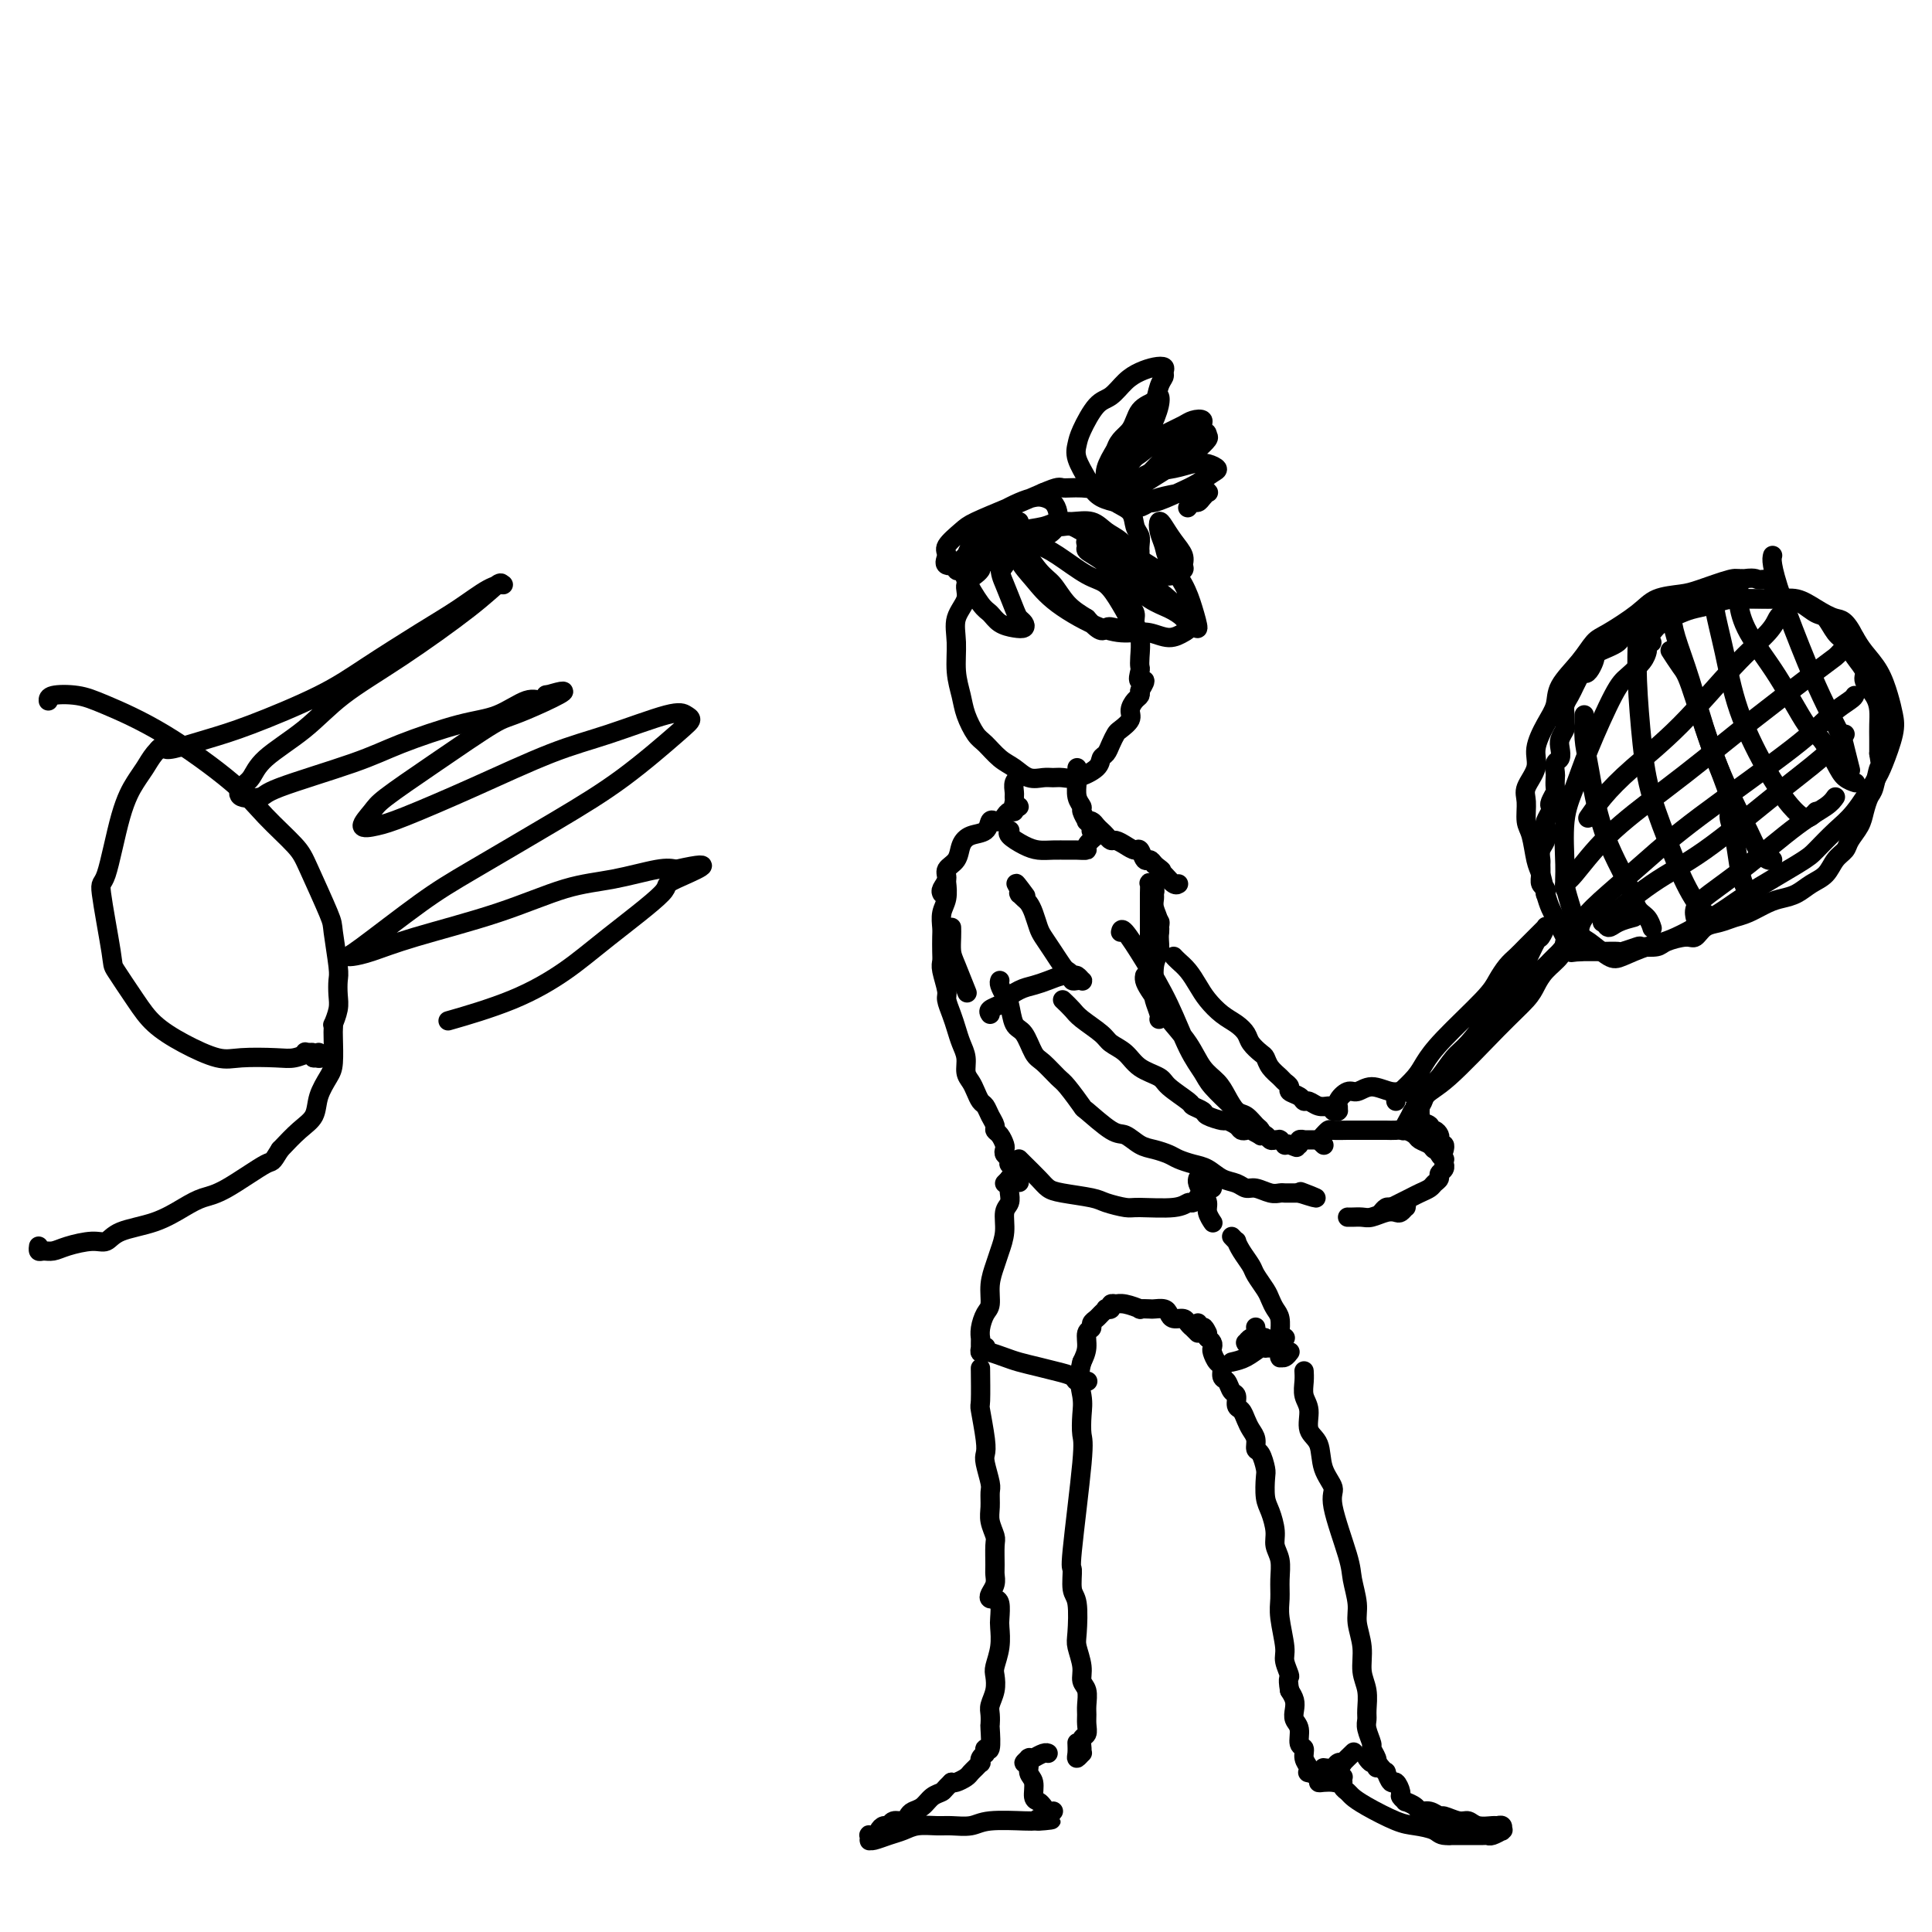 <svg viewBox='0 0 400 400' version='1.1' xmlns='http://www.w3.org/2000/svg' xmlns:xlink='http://www.w3.org/1999/xlink'><g fill='none' stroke='#000000' stroke-width='4' stroke-linecap='round' stroke-linejoin='round'><path d='M207,203c-0.088,0.227 -0.175,0.453 0,1c0.175,0.547 0.614,1.414 1,2c0.386,0.586 0.721,0.890 1,2c0.279,1.110 0.502,3.026 1,4c0.498,0.974 1.273,1.007 2,2c0.727,0.993 1.408,2.947 2,4c0.592,1.053 1.097,1.207 2,2c0.903,0.793 2.206,2.227 3,3c0.794,0.773 1.079,0.885 2,2c0.921,1.115 2.476,3.234 3,4c0.524,0.766 0.016,0.180 1,1c0.984,0.820 3.461,3.046 5,4c1.539,0.954 2.141,0.637 3,1c0.859,0.363 1.976,1.407 3,2c1.024,0.593 1.954,0.735 3,1c1.046,0.265 2.208,0.652 3,1c0.792,0.348 1.213,0.656 2,1c0.787,0.344 1.940,0.723 3,1c1.060,0.277 2.026,0.451 3,1c0.974,0.549 1.955,1.471 3,2c1.045,0.529 2.153,0.663 3,1c0.847,0.337 1.431,0.875 2,1c0.569,0.125 1.122,-0.163 2,0c0.878,0.163 2.080,0.776 3,1c0.920,0.224 1.557,0.060 2,0c0.443,-0.060 0.693,-0.016 1,0c0.307,0.016 0.670,0.004 1,0c0.330,-0.004 0.627,-0.001 1,0c0.373,0.001 0.821,0.000 1,0c0.179,-0.000 0.090,-0.000 0,0'/><path d='M269,247c6.260,2.011 2.410,0.539 1,0c-1.410,-0.539 -0.380,-0.145 0,0c0.380,0.145 0.108,0.041 0,0c-0.108,-0.041 -0.054,-0.021 0,0'/><path d='M220,207c0.729,0.696 1.459,1.393 2,2c0.541,0.607 0.895,1.125 2,2c1.105,0.875 2.962,2.107 4,3c1.038,0.893 1.259,1.445 2,2c0.741,0.555 2.003,1.112 3,2c0.997,0.888 1.729,2.108 3,3c1.271,0.892 3.080,1.458 4,2c0.920,0.542 0.951,1.062 2,2c1.049,0.938 3.115,2.294 4,3c0.885,0.706 0.589,0.763 1,1c0.411,0.237 1.528,0.655 2,1c0.472,0.345 0.297,0.618 1,1c0.703,0.382 2.283,0.873 3,1c0.717,0.127 0.572,-0.111 1,0c0.428,0.111 1.428,0.570 2,1c0.572,0.430 0.717,0.832 1,1c0.283,0.168 0.706,0.101 1,0c0.294,-0.101 0.460,-0.237 1,0c0.540,0.237 1.455,0.848 2,1c0.545,0.152 0.720,-0.156 1,0c0.280,0.156 0.664,0.774 1,1c0.336,0.226 0.625,0.060 1,0c0.375,-0.060 0.837,-0.012 1,0c0.163,0.012 0.029,-0.011 0,0c-0.029,0.011 0.047,0.055 0,0c-0.047,-0.055 -0.219,-0.211 0,0c0.219,0.211 0.828,0.788 1,1c0.172,0.212 -0.094,0.061 0,0c0.094,-0.061 0.547,-0.030 1,0'/><path d='M267,237c2.796,1.082 0.787,0.286 0,0c-0.787,-0.286 -0.350,-0.063 0,0c0.350,0.063 0.615,-0.036 1,0c0.385,0.036 0.892,0.206 1,0c0.108,-0.206 -0.181,-0.787 0,-1c0.181,-0.213 0.832,-0.057 1,0c0.168,0.057 -0.149,0.015 0,0c0.149,-0.015 0.762,-0.004 1,0c0.238,0.004 0.101,0.000 0,0c-0.101,-0.000 -0.167,0.004 0,0c0.167,-0.004 0.567,-0.015 1,0c0.433,0.015 0.901,0.057 1,0c0.099,-0.057 -0.169,-0.211 0,0c0.169,0.211 0.776,0.788 1,1c0.224,0.212 0.064,0.061 0,0c-0.064,-0.061 -0.032,-0.030 0,0'/><path d='M274,235c-0.105,0.113 -0.210,0.226 0,0c0.210,-0.226 0.735,-0.793 1,-1c0.265,-0.207 0.269,-0.056 1,0c0.731,0.056 2.188,0.015 3,0c0.812,-0.015 0.980,-0.005 2,0c1.020,0.005 2.893,0.004 4,0c1.107,-0.004 1.447,-0.012 2,0c0.553,0.012 1.318,0.045 2,0c0.682,-0.045 1.282,-0.166 2,0c0.718,0.166 1.555,0.619 2,1c0.445,0.381 0.498,0.690 1,1c0.502,0.310 1.454,0.622 2,1c0.546,0.378 0.686,0.823 1,1c0.314,0.177 0.802,0.085 1,0c0.198,-0.085 0.106,-0.162 0,0c-0.106,0.162 -0.225,0.565 0,1c0.225,0.435 0.793,0.904 1,1c0.207,0.096 0.051,-0.182 0,0c-0.051,0.182 0.001,0.822 0,1c-0.001,0.178 -0.056,-0.107 0,0c0.056,0.107 0.223,0.606 0,1c-0.223,0.394 -0.836,0.683 -1,1c-0.164,0.317 0.122,0.662 0,1c-0.122,0.338 -0.651,0.668 -1,1c-0.349,0.332 -0.516,0.666 -1,1c-0.484,0.334 -1.284,0.667 -2,1c-0.716,0.333 -1.347,0.667 -2,1c-0.653,0.333 -1.330,0.667 -2,1c-0.670,0.333 -1.335,0.667 -2,1'/><path d='M288,250c-1.562,0.717 -0.965,0.010 -1,0c-0.035,-0.010 -0.700,0.677 -1,1c-0.300,0.323 -0.235,0.283 0,0c0.235,-0.283 0.641,-0.808 1,-1c0.359,-0.192 0.671,-0.053 1,0c0.329,0.053 0.673,0.018 1,0c0.327,-0.018 0.635,-0.019 1,0c0.365,0.019 0.786,0.057 1,0c0.214,-0.057 0.219,-0.208 0,0c-0.219,0.208 -0.663,0.774 -1,1c-0.337,0.226 -0.566,0.113 -1,0c-0.434,-0.113 -1.073,-0.226 -2,0c-0.927,0.226 -2.144,0.793 -3,1c-0.856,0.207 -1.353,0.056 -2,0c-0.647,-0.056 -1.443,-0.015 -2,0c-0.557,0.015 -0.873,0.004 -1,0c-0.127,-0.004 -0.063,-0.002 0,0'/><path d='M243,198c0.246,0.268 0.491,0.537 1,1c0.509,0.463 1.280,1.121 2,2c0.720,0.879 1.387,1.979 2,3c0.613,1.021 1.171,1.964 2,3c0.829,1.036 1.927,2.165 3,3c1.073,0.835 2.119,1.375 3,2c0.881,0.625 1.597,1.336 2,2c0.403,0.664 0.493,1.281 1,2c0.507,0.719 1.431,1.541 2,2c0.569,0.459 0.784,0.557 1,1c0.216,0.443 0.434,1.232 1,2c0.566,0.768 1.479,1.515 2,2c0.521,0.485 0.651,0.708 1,1c0.349,0.292 0.919,0.651 1,1c0.081,0.349 -0.326,0.686 0,1c0.326,0.314 1.387,0.606 2,1c0.613,0.394 0.780,0.890 1,1c0.220,0.110 0.494,-0.168 1,0c0.506,0.168 1.246,0.781 2,1c0.754,0.219 1.523,0.045 2,0c0.477,-0.045 0.664,0.041 1,0c0.336,-0.041 0.823,-0.207 1,0c0.177,0.207 0.044,0.789 0,1c-0.044,0.211 0.002,0.053 0,0c-0.002,-0.053 -0.053,-0.000 0,0c0.053,0.000 0.210,-0.051 0,0c-0.210,0.051 -0.787,0.206 -1,0c-0.213,-0.206 -0.061,-0.773 0,-1c0.061,-0.227 0.030,-0.113 0,0'/><path d='M276,229c1.211,0.210 0.740,-0.265 1,-1c0.260,-0.735 1.252,-1.728 2,-2c0.748,-0.272 1.250,0.179 2,0c0.750,-0.179 1.746,-0.988 3,-1c1.254,-0.012 2.767,0.772 4,1c1.233,0.228 2.187,-0.099 3,0c0.813,0.099 1.486,0.623 2,1c0.514,0.377 0.870,0.608 1,1c0.130,0.392 0.033,0.945 0,1c-0.033,0.055 -0.001,-0.389 0,0c0.001,0.389 -0.029,1.611 0,2c0.029,0.389 0.116,-0.054 0,0c-0.116,0.054 -0.434,0.606 0,1c0.434,0.394 1.619,0.630 2,1c0.381,0.370 -0.043,0.874 0,1c0.043,0.126 0.551,-0.125 1,0c0.449,0.125 0.838,0.626 1,1c0.162,0.374 0.096,0.622 0,1c-0.096,0.378 -0.222,0.886 0,1c0.222,0.114 0.791,-0.166 1,0c0.209,0.166 0.056,0.776 0,1c-0.056,0.224 -0.015,0.060 0,0c0.015,-0.060 0.004,-0.016 0,0c-0.004,0.016 -0.001,0.004 0,0c0.001,-0.004 0.000,-0.001 0,0c-0.000,0.001 -0.000,0.001 0,0'/><path d='M289,228c-0.034,-0.383 -0.068,-0.766 0,-1c0.068,-0.234 0.238,-0.321 1,-1c0.762,-0.679 2.115,-1.952 3,-3c0.885,-1.048 1.301,-1.870 2,-3c0.699,-1.130 1.682,-2.568 4,-5c2.318,-2.432 5.972,-5.859 8,-8c2.028,-2.141 2.430,-2.996 3,-4c0.570,-1.004 1.309,-2.158 2,-3c0.691,-0.842 1.334,-1.374 2,-2c0.666,-0.626 1.356,-1.347 2,-2c0.644,-0.653 1.241,-1.239 2,-2c0.759,-0.761 1.679,-1.696 2,-2c0.321,-0.304 0.041,0.023 0,0c-0.041,-0.023 0.156,-0.395 0,0c-0.156,0.395 -0.664,1.558 -1,2c-0.336,0.442 -0.501,0.164 -1,1c-0.499,0.836 -1.334,2.787 -2,4c-0.666,1.213 -1.164,1.688 -2,3c-0.836,1.312 -2.009,3.461 -3,5c-0.991,1.539 -1.799,2.467 -3,4c-1.201,1.533 -2.794,3.670 -4,5c-1.206,1.330 -2.025,1.853 -3,3c-0.975,1.147 -2.107,2.919 -3,4c-0.893,1.081 -1.546,1.470 -2,2c-0.454,0.530 -0.710,1.199 -1,2c-0.290,0.801 -0.614,1.734 -1,2c-0.386,0.266 -0.836,-0.135 -1,0c-0.164,0.135 -0.044,0.806 0,1c0.044,0.194 0.013,-0.087 0,0c-0.013,0.087 -0.006,0.544 0,1'/><path d='M293,231c-4.403,6.050 -1.909,1.673 -1,0c0.909,-1.673 0.234,-0.644 0,0c-0.234,0.644 -0.028,0.902 0,1c0.028,0.098 -0.122,0.036 0,0c0.122,-0.036 0.515,-0.047 1,-1c0.485,-0.953 1.061,-2.849 2,-4c0.939,-1.151 2.242,-1.557 5,-4c2.758,-2.443 6.970,-6.923 10,-10c3.030,-3.077 4.878,-4.751 6,-6c1.122,-1.249 1.520,-2.072 2,-3c0.480,-0.928 1.044,-1.961 2,-3c0.956,-1.039 2.306,-2.083 3,-3c0.694,-0.917 0.733,-1.707 1,-2c0.267,-0.293 0.762,-0.090 1,0c0.238,0.090 0.218,0.066 0,0c-0.218,-0.066 -0.635,-0.173 -1,0c-0.365,0.173 -0.679,0.627 -1,1c-0.321,0.373 -0.648,0.665 -1,1c-0.352,0.335 -0.730,0.711 -1,1c-0.270,0.289 -0.432,0.489 -1,1c-0.568,0.511 -1.540,1.333 -2,2c-0.460,0.667 -0.406,1.180 -1,2c-0.594,0.820 -1.835,1.948 -3,3c-1.165,1.052 -2.252,2.026 -3,3c-0.748,0.974 -1.156,1.946 -2,3c-0.844,1.054 -2.123,2.190 -3,3c-0.877,0.810 -1.351,1.295 -2,2c-0.649,0.705 -1.471,1.630 -2,2c-0.529,0.370 -0.764,0.185 -1,0'/><path d='M301,220c-3.560,3.847 -0.459,1.464 1,0c1.459,-1.464 1.278,-2.010 2,-3c0.722,-0.990 2.349,-2.426 3,-3c0.651,-0.574 0.325,-0.287 0,0'/><path d='M320,185c-0.030,0.095 -0.061,0.190 0,0c0.061,-0.190 0.213,-0.666 0,-1c-0.213,-0.334 -0.790,-0.526 -1,-1c-0.210,-0.474 -0.052,-1.229 0,-2c0.052,-0.771 -0.000,-1.558 0,-2c0.000,-0.442 0.052,-0.539 0,-1c-0.052,-0.461 -0.210,-1.286 0,-2c0.210,-0.714 0.787,-1.318 1,-2c0.213,-0.682 0.061,-1.443 0,-2c-0.061,-0.557 -0.030,-0.909 0,-1c0.030,-0.091 0.060,0.079 0,0c-0.060,-0.079 -0.208,-0.406 0,-1c0.208,-0.594 0.774,-1.453 1,-2c0.226,-0.547 0.113,-0.780 0,-1c-0.113,-0.220 -0.226,-0.425 0,-1c0.226,-0.575 0.792,-1.520 1,-2c0.208,-0.480 0.060,-0.495 0,-1c-0.060,-0.505 -0.030,-1.500 0,-2c0.030,-0.500 0.060,-0.504 0,-1c-0.060,-0.496 -0.208,-1.485 0,-2c0.208,-0.515 0.774,-0.557 1,-1c0.226,-0.443 0.113,-1.288 0,-2c-0.113,-0.712 -0.227,-1.293 0,-2c0.227,-0.707 0.796,-1.540 1,-2c0.204,-0.460 0.044,-0.546 0,-1c-0.044,-0.454 0.030,-1.276 0,-2c-0.030,-0.724 -0.163,-1.349 0,-2c0.163,-0.651 0.621,-1.329 1,-2c0.379,-0.671 0.680,-1.335 1,-2c0.320,-0.665 0.660,-1.333 1,-2'/><path d='M327,140c1.188,-7.093 0.656,-2.324 1,-1c0.344,1.324 1.562,-0.796 2,-2c0.438,-1.204 0.094,-1.492 1,-2c0.906,-0.508 3.061,-1.236 4,-2c0.939,-0.764 0.663,-1.563 1,-2c0.337,-0.437 1.288,-0.512 2,-1c0.712,-0.488 1.186,-1.387 2,-2c0.814,-0.613 1.968,-0.938 3,-1c1.032,-0.062 1.941,0.141 3,0c1.059,-0.141 2.268,-0.626 3,-1c0.732,-0.374 0.987,-0.636 2,-1c1.013,-0.364 2.784,-0.829 4,-1c1.216,-0.171 1.876,-0.046 3,0c1.124,0.046 2.713,0.014 4,0c1.287,-0.014 2.274,-0.011 3,0c0.726,0.011 1.192,0.028 2,0c0.808,-0.028 1.960,-0.103 3,0c1.040,0.103 1.969,0.383 3,1c1.031,0.617 2.162,1.571 3,2c0.838,0.429 1.381,0.331 2,1c0.619,0.669 1.313,2.104 2,3c0.687,0.896 1.368,1.254 2,2c0.632,0.746 1.217,1.879 2,3c0.783,1.121 1.765,2.228 2,3c0.235,0.772 -0.277,1.207 0,2c0.277,0.793 1.342,1.945 2,3c0.658,1.055 0.908,2.015 1,3c0.092,0.985 0.025,1.996 0,3c-0.025,1.004 -0.007,2.001 0,3c0.007,0.999 0.004,1.999 0,3'/><path d='M389,156c0.512,3.089 0.293,2.311 0,3c-0.293,0.689 -0.660,2.846 -1,4c-0.340,1.154 -0.654,1.307 -1,2c-0.346,0.693 -0.726,1.928 -1,3c-0.274,1.072 -0.443,1.982 -1,3c-0.557,1.018 -1.503,2.145 -2,3c-0.497,0.855 -0.545,1.437 -1,2c-0.455,0.563 -1.318,1.107 -2,2c-0.682,0.893 -1.182,2.136 -2,3c-0.818,0.864 -1.955,1.349 -3,2c-1.045,0.651 -1.998,1.470 -3,2c-1.002,0.530 -2.053,0.772 -3,1c-0.947,0.228 -1.790,0.441 -3,1c-1.210,0.559 -2.786,1.464 -4,2c-1.214,0.536 -2.066,0.703 -3,1c-0.934,0.297 -1.949,0.723 -3,1c-1.051,0.277 -2.139,0.403 -3,1c-0.861,0.597 -1.496,1.663 -2,2c-0.504,0.337 -0.878,-0.054 -2,0c-1.122,0.054 -2.991,0.554 -4,1c-1.009,0.446 -1.157,0.837 -2,1c-0.843,0.163 -2.380,0.096 -3,0c-0.620,-0.096 -0.322,-0.222 -1,0c-0.678,0.222 -2.333,0.792 -3,1c-0.667,0.208 -0.345,0.056 -1,0c-0.655,-0.056 -2.286,-0.015 -3,0c-0.714,0.015 -0.511,0.004 -1,0c-0.489,-0.004 -1.670,-0.001 -2,0c-0.330,0.001 0.191,0.000 0,0c-0.191,-0.000 -1.096,-0.000 -2,0'/><path d='M327,197c-3.664,0.447 -0.824,0.064 0,0c0.824,-0.064 -0.367,0.191 -1,0c-0.633,-0.191 -0.709,-0.828 -1,-1c-0.291,-0.172 -0.799,0.119 -1,0c-0.201,-0.119 -0.095,-0.650 0,-1c0.095,-0.350 0.180,-0.518 0,-1c-0.180,-0.482 -0.626,-1.277 -1,-2c-0.374,-0.723 -0.678,-1.374 -1,-2c-0.322,-0.626 -0.663,-1.228 -1,-2c-0.337,-0.772 -0.668,-1.713 -1,-3c-0.332,-1.287 -0.663,-2.918 -1,-4c-0.337,-1.082 -0.681,-1.615 -1,-3c-0.319,-1.385 -0.613,-3.623 -1,-5c-0.387,-1.377 -0.865,-1.893 -1,-3c-0.135,-1.107 0.075,-2.806 0,-4c-0.075,-1.194 -0.433,-1.883 0,-3c0.433,-1.117 1.658,-2.660 2,-4c0.342,-1.340 -0.197,-2.475 0,-4c0.197,-1.525 1.131,-3.438 2,-5c0.869,-1.562 1.675,-2.773 2,-4c0.325,-1.227 0.170,-2.471 1,-4c0.830,-1.529 2.646,-3.345 4,-5c1.354,-1.655 2.246,-3.151 3,-4c0.754,-0.849 1.371,-1.052 3,-2c1.629,-0.948 4.272,-2.640 6,-4c1.728,-1.360 2.543,-2.389 4,-3c1.457,-0.611 3.555,-0.803 5,-1c1.445,-0.197 2.235,-0.399 4,-1c1.765,-0.601 4.504,-1.600 6,-2c1.496,-0.400 1.748,-0.200 2,0'/><path d='M360,120c3.431,-0.603 3.507,-0.110 4,0c0.493,0.110 1.402,-0.163 2,0c0.598,0.163 0.885,0.761 1,1c0.115,0.239 0.057,0.120 0,0'/><path d='M341,135c0.037,-0.148 0.074,-0.296 0,0c-0.074,0.296 -0.260,1.036 -1,2c-0.740,0.964 -2.034,2.154 -3,3c-0.966,0.846 -1.604,1.350 -3,4c-1.396,2.650 -3.552,7.447 -5,11c-1.448,3.553 -2.190,5.861 -3,8c-0.810,2.139 -1.689,4.107 -2,7c-0.311,2.893 -0.055,6.709 0,9c0.055,2.291 -0.091,3.055 0,4c0.091,0.945 0.420,2.069 1,4c0.580,1.931 1.410,4.668 2,6c0.590,1.332 0.939,1.257 2,2c1.061,0.743 2.833,2.302 4,3c1.167,0.698 1.730,0.535 3,0c1.270,-0.535 3.247,-1.442 5,-2c1.753,-0.558 3.283,-0.767 6,-2c2.717,-1.233 6.621,-3.492 9,-5c2.379,-1.508 3.234,-2.267 6,-4c2.766,-1.733 7.445,-4.442 10,-6c2.555,-1.558 2.988,-1.965 4,-3c1.012,-1.035 2.604,-2.699 4,-4c1.396,-1.301 2.595,-2.238 4,-4c1.405,-1.762 3.015,-4.350 4,-6c0.985,-1.650 1.345,-2.363 2,-4c0.655,-1.637 1.606,-4.199 2,-6c0.394,-1.801 0.233,-2.842 0,-4c-0.233,-1.158 -0.537,-2.434 -1,-4c-0.463,-1.566 -1.086,-3.422 -2,-5c-0.914,-1.578 -2.118,-2.880 -3,-4c-0.882,-1.120 -1.441,-2.060 -2,-3'/><path d='M384,132c-1.952,-3.911 -2.834,-3.690 -4,-4c-1.166,-0.310 -2.618,-1.152 -4,-2c-1.382,-0.848 -2.695,-1.702 -4,-2c-1.305,-0.298 -2.602,-0.039 -5,0c-2.398,0.039 -5.896,-0.141 -8,0c-2.104,0.141 -2.815,0.605 -4,1c-1.185,0.395 -2.843,0.721 -4,1c-1.157,0.279 -1.814,0.509 -3,1c-1.186,0.491 -2.903,1.242 -4,2c-1.097,0.758 -1.576,1.524 -2,2c-0.424,0.476 -0.794,0.664 -1,1c-0.206,0.336 -0.248,0.821 0,1c0.248,0.179 0.785,0.051 1,0c0.215,-0.051 0.107,-0.026 0,0'/><path d='M328,148c-0.060,1.749 -0.119,3.498 0,5c0.119,1.502 0.417,2.758 1,6c0.583,3.242 1.452,8.470 3,13c1.548,4.530 3.774,8.363 5,11c1.226,2.637 1.452,4.078 2,5c0.548,0.922 1.417,1.325 2,2c0.583,0.675 0.881,1.621 1,2c0.119,0.379 0.060,0.189 0,0'/><path d='M339,132c0.022,-0.157 0.044,-0.313 0,1c-0.044,1.313 -0.153,4.097 0,8c0.153,3.903 0.569,8.925 1,13c0.431,4.075 0.879,7.204 2,11c1.121,3.796 2.917,8.261 4,11c1.083,2.739 1.453,3.753 2,5c0.547,1.247 1.270,2.726 2,4c0.730,1.274 1.466,2.343 2,3c0.534,0.657 0.867,0.902 1,1c0.133,0.098 0.067,0.049 0,0'/><path d='M346,127c0.169,1.402 0.339,2.804 1,5c0.661,2.196 1.815,5.186 3,9c1.185,3.814 2.401,8.451 4,13c1.599,4.549 3.581,9.009 5,12c1.419,2.991 2.275,4.514 3,6c0.725,1.486 1.318,2.934 2,4c0.682,1.066 1.453,1.748 2,2c0.547,0.252 0.871,0.072 1,0c0.129,-0.072 0.065,-0.036 0,0'/><path d='M355,122c-0.170,0.956 -0.341,1.911 0,4c0.341,2.089 1.192,5.310 2,9c0.808,3.690 1.571,7.847 3,12c1.429,4.153 3.524,8.301 5,11c1.476,2.699 2.333,3.949 3,5c0.667,1.051 1.146,1.903 2,3c0.854,1.097 2.085,2.438 3,3c0.915,0.562 1.516,0.344 2,0c0.484,-0.344 0.853,-0.812 1,-1c0.147,-0.188 0.074,-0.094 0,0'/><path d='M361,120c-0.429,-0.170 -0.858,-0.340 -1,0c-0.142,0.340 0.003,1.191 0,2c-0.003,0.809 -0.154,1.575 0,3c0.154,1.425 0.611,3.508 2,6c1.389,2.492 3.708,5.392 6,9c2.292,3.608 4.555,7.923 6,10c1.445,2.077 2.072,1.916 3,3c0.928,1.084 2.156,3.414 3,5c0.844,1.586 1.304,2.427 2,3c0.696,0.573 1.627,0.878 2,1c0.373,0.122 0.186,0.061 0,0'/><path d='M367,115c-0.101,0.386 -0.202,0.772 0,2c0.202,1.228 0.708,3.299 2,7c1.292,3.701 3.369,9.031 5,13c1.631,3.969 2.815,6.577 4,9c1.185,2.423 2.369,4.660 3,6c0.631,1.340 0.708,1.784 1,3c0.292,1.216 0.798,3.205 1,4c0.202,0.795 0.101,0.398 0,0'/><path d='M346,135c-0.189,-0.294 -0.379,-0.588 0,0c0.379,0.588 1.326,2.057 2,3c0.674,0.943 1.073,1.359 2,4c0.927,2.641 2.381,7.508 4,12c1.619,4.492 3.403,8.610 4,11c0.597,2.390 0.006,3.050 0,4c-0.006,0.950 0.573,2.188 1,4c0.427,1.812 0.702,4.197 1,6c0.298,1.803 0.619,3.024 1,4c0.381,0.976 0.823,1.707 1,2c0.177,0.293 0.088,0.146 0,0'/><path d='M369,127c-0.338,0.214 -0.676,0.429 -1,1c-0.324,0.571 -0.635,1.499 -2,3c-1.365,1.501 -3.785,3.576 -7,7c-3.215,3.424 -7.226,8.196 -11,12c-3.774,3.804 -7.311,6.638 -10,9c-2.689,2.362 -4.532,4.251 -6,6c-1.468,1.749 -2.562,3.357 -3,4c-0.438,0.643 -0.219,0.322 0,0'/><path d='M381,135c-0.297,0.332 -0.594,0.665 -1,1c-0.406,0.335 -0.921,0.673 -4,3c-3.079,2.327 -8.723,6.645 -13,10c-4.277,3.355 -7.188,5.749 -10,8c-2.812,2.251 -5.524,4.358 -9,7c-3.476,2.642 -7.716,5.818 -11,9c-3.284,3.182 -5.612,6.368 -7,8c-1.388,1.632 -1.835,1.709 -2,2c-0.165,0.291 -0.047,0.798 0,1c0.047,0.202 0.024,0.101 0,0'/><path d='M384,144c-0.078,0.198 -0.156,0.395 -1,1c-0.844,0.605 -2.454,1.616 -4,3c-1.546,1.384 -3.027,3.140 -8,7c-4.973,3.860 -13.438,9.826 -19,14c-5.562,4.174 -8.222,6.558 -11,9c-2.778,2.442 -5.672,4.942 -8,7c-2.328,2.058 -4.088,3.675 -5,5c-0.912,1.325 -0.976,2.357 -1,3c-0.024,0.643 -0.007,0.898 0,1c0.007,0.102 0.003,0.051 0,0'/><path d='M382,152c-0.178,0.134 -0.356,0.268 -1,1c-0.644,0.732 -1.753,2.060 -4,4c-2.247,1.940 -5.632,4.490 -10,8c-4.368,3.510 -9.718,7.978 -14,11c-4.282,3.022 -7.497,4.597 -11,7c-3.503,2.403 -7.295,5.635 -9,7c-1.705,1.365 -1.321,0.863 -1,1c0.321,0.137 0.581,0.913 1,1c0.419,0.087 0.997,-0.515 2,-1c1.003,-0.485 2.429,-0.853 3,-1c0.571,-0.147 0.285,-0.074 0,0'/><path d='M380,165c-0.411,0.592 -0.821,1.183 -2,2c-1.179,0.817 -3.125,1.858 -6,4c-2.875,2.142 -6.679,5.383 -10,8c-3.321,2.617 -6.158,4.609 -8,6c-1.842,1.391 -2.688,2.182 -3,3c-0.312,0.818 -0.089,1.662 0,2c0.089,0.338 0.045,0.169 0,0'/><path d='M232,193c0.095,-0.470 0.190,-0.940 1,0c0.810,0.940 2.336,3.289 4,6c1.664,2.711 3.464,5.784 5,9c1.536,3.216 2.806,6.577 4,9c1.194,2.423 2.313,3.910 3,5c0.687,1.090 0.943,1.783 2,3c1.057,1.217 2.914,2.956 4,4c1.086,1.044 1.401,1.391 2,2c0.599,0.609 1.482,1.480 2,2c0.518,0.520 0.673,0.687 1,1c0.327,0.313 0.828,0.770 1,1c0.172,0.230 0.016,0.232 0,0c-0.016,-0.232 0.109,-0.698 0,-1c-0.109,-0.302 -0.451,-0.440 -1,-1c-0.549,-0.560 -1.305,-1.541 -2,-2c-0.695,-0.459 -1.329,-0.397 -2,-1c-0.671,-0.603 -1.381,-1.873 -2,-3c-0.619,-1.127 -1.149,-2.111 -2,-3c-0.851,-0.889 -2.024,-1.684 -3,-3c-0.976,-1.316 -1.754,-3.154 -3,-5c-1.246,-1.846 -2.961,-3.700 -4,-5c-1.039,-1.300 -1.403,-2.047 -2,-3c-0.597,-0.953 -1.428,-2.111 -2,-3c-0.572,-0.889 -0.885,-1.509 -1,-2c-0.115,-0.491 -0.033,-0.855 0,-1c0.033,-0.145 0.016,-0.073 0,0'/><path d='M196,183c-0.030,-0.270 -0.061,-0.540 0,0c0.061,0.540 0.212,1.892 0,3c-0.212,1.108 -0.789,1.974 -1,3c-0.211,1.026 -0.058,2.212 0,3c0.058,0.788 0.019,1.177 0,2c-0.019,0.823 -0.020,2.078 0,3c0.020,0.922 0.061,1.510 0,2c-0.061,0.490 -0.224,0.883 0,2c0.224,1.117 0.833,2.960 1,4c0.167,1.040 -0.109,1.279 0,2c0.109,0.721 0.603,1.926 1,3c0.397,1.074 0.698,2.017 1,3c0.302,0.983 0.606,2.006 1,3c0.394,0.994 0.879,1.958 1,3c0.121,1.042 -0.122,2.162 0,3c0.122,0.838 0.610,1.393 1,2c0.390,0.607 0.683,1.265 1,2c0.317,0.735 0.659,1.545 1,2c0.341,0.455 0.683,0.555 1,1c0.317,0.445 0.611,1.236 1,2c0.389,0.764 0.875,1.500 1,2c0.125,0.500 -0.111,0.764 0,1c0.111,0.236 0.569,0.444 1,1c0.431,0.556 0.834,1.459 1,2c0.166,0.541 0.096,0.719 0,1c-0.096,0.281 -0.219,0.667 0,1c0.219,0.333 0.780,0.615 1,1c0.220,0.385 0.098,0.873 0,1c-0.098,0.127 -0.171,-0.107 0,0c0.171,0.107 0.585,0.553 1,1'/><path d='M210,242c2.007,5.114 0.524,1.899 0,1c-0.524,-0.899 -0.088,0.519 0,1c0.088,0.481 -0.172,0.026 0,0c0.172,-0.026 0.777,0.378 1,0c0.223,-0.378 0.064,-1.536 0,-2c-0.064,-0.464 -0.032,-0.232 0,0'/><path d='M240,211c-0.031,0.029 -0.062,0.058 0,0c0.062,-0.058 0.217,-0.203 0,-1c-0.217,-0.797 -0.804,-2.247 -1,-3c-0.196,-0.753 0.001,-0.809 0,-2c-0.001,-1.191 -0.200,-3.516 0,-5c0.200,-1.484 0.800,-2.128 1,-3c0.200,-0.872 0.001,-1.974 0,-3c-0.001,-1.026 0.197,-1.977 0,-3c-0.197,-1.023 -0.789,-2.120 -1,-3c-0.211,-0.880 -0.043,-1.544 0,-2c0.043,-0.456 -0.041,-0.705 0,-1c0.041,-0.295 0.207,-0.637 0,-1c-0.207,-0.363 -0.788,-0.748 -1,-1c-0.212,-0.252 -0.057,-0.370 0,0c0.057,0.370 0.015,1.229 0,2c-0.015,0.771 -0.004,1.454 0,2c0.004,0.546 0.001,0.955 0,2c-0.001,1.045 0.000,2.724 0,4c-0.000,1.276 -0.001,2.147 0,3c0.001,0.853 0.004,1.687 0,2c-0.004,0.313 -0.016,0.106 0,0c0.016,-0.106 0.061,-0.112 0,0c-0.061,0.112 -0.226,0.342 0,0c0.226,-0.342 0.845,-1.255 1,-2c0.155,-0.745 -0.154,-1.324 0,-2c0.154,-0.676 0.772,-1.451 1,-2c0.228,-0.549 0.065,-0.871 0,-1c-0.065,-0.129 -0.033,-0.064 0,0'/><path d='M240,191c0.314,-0.533 0.098,0.635 0,1c-0.098,0.365 -0.079,-0.074 0,0c0.079,0.074 0.217,0.661 0,1c-0.217,0.339 -0.790,0.431 -1,1c-0.210,0.569 -0.056,1.615 0,2c0.056,0.385 0.016,0.110 0,0c-0.016,-0.110 -0.008,-0.055 0,0'/><path d='M205,210c-0.215,-0.325 -0.431,-0.650 0,-1c0.431,-0.350 1.508,-0.723 2,-1c0.492,-0.277 0.400,-0.456 1,-1c0.600,-0.544 1.891,-1.452 3,-2c1.109,-0.548 2.037,-0.736 3,-1c0.963,-0.264 1.960,-0.603 3,-1c1.040,-0.397 2.122,-0.853 3,-1c0.878,-0.147 1.553,0.013 2,0c0.447,-0.013 0.666,-0.199 1,0c0.334,0.199 0.784,0.782 1,1c0.216,0.218 0.198,0.069 0,0c-0.198,-0.069 -0.577,-0.058 -1,0c-0.423,0.058 -0.890,0.165 -1,0c-0.110,-0.165 0.135,-0.600 0,-1c-0.135,-0.400 -0.652,-0.763 -1,-1c-0.348,-0.237 -0.527,-0.346 -1,-1c-0.473,-0.654 -1.240,-1.853 -2,-3c-0.760,-1.147 -1.513,-2.244 -2,-3c-0.487,-0.756 -0.709,-1.173 -1,-2c-0.291,-0.827 -0.652,-2.064 -1,-3c-0.348,-0.936 -0.682,-1.570 -1,-2c-0.318,-0.430 -0.621,-0.655 -1,-1c-0.379,-0.345 -0.834,-0.810 -1,-1c-0.166,-0.190 -0.045,-0.103 0,0c0.045,0.103 0.012,0.224 0,0c-0.012,-0.224 -0.003,-0.791 0,-1c0.003,-0.209 0.001,-0.060 0,0c-0.001,0.060 -0.000,0.030 0,0'/><path d='M211,184c-1.631,-2.560 0.292,0.042 1,1c0.708,0.958 0.202,0.274 0,0c-0.202,-0.274 -0.101,-0.137 0,0'/><path d='M197,192c0.014,0.557 0.029,1.113 0,2c-0.029,0.887 -0.100,2.104 0,3c0.100,0.896 0.373,1.472 1,3c0.627,1.528 1.608,4.008 2,5c0.392,0.992 0.196,0.496 0,0'/><path d='M248,244c-0.081,0.245 -0.161,0.490 0,1c0.161,0.510 0.565,1.285 1,2c0.435,0.715 0.901,1.368 1,2c0.099,0.632 -0.169,1.241 0,2c0.169,0.759 0.776,1.666 1,2c0.224,0.334 0.064,0.095 0,0c-0.064,-0.095 -0.032,-0.048 0,0'/><path d='M208,245c0.417,-0.417 0.833,-0.833 1,-1c0.167,-0.167 0.083,-0.083 0,0'/><path d='M209,244c0.000,-0.008 0.000,-0.016 0,0c0.000,0.016 0.000,0.057 0,0c-0.000,-0.057 0.000,-0.211 0,0c0.000,0.211 0.000,0.789 0,1c0.000,0.211 -0.000,0.057 0,0c0.000,-0.057 0.000,-0.015 0,0c0.000,0.015 0.000,0.004 0,0c0.000,-0.004 0.000,-0.001 0,0c0.000,0.001 0.000,0.001 0,0'/><path d='M209,245c0.000,0.155 0.000,0.041 0,0c-0.000,-0.041 -0.000,-0.011 0,0c0.000,0.011 0.000,0.003 0,0c-0.000,-0.003 -0.000,-0.001 0,0c0.000,0.001 0.000,0.000 0,0c-0.000,-0.000 -0.000,-0.001 0,0c0.000,0.001 0.000,0.003 0,0c-0.000,-0.003 -0.000,-0.013 0,0c0.000,0.013 0.001,0.048 0,0c-0.001,-0.048 -0.004,-0.180 0,0c0.004,0.180 0.016,0.673 0,1c-0.016,0.327 -0.060,0.489 0,1c0.060,0.511 0.224,1.371 0,2c-0.224,0.629 -0.834,1.027 -1,2c-0.166,0.973 0.114,2.519 0,4c-0.114,1.481 -0.622,2.895 -1,4c-0.378,1.105 -0.627,1.899 -1,3c-0.373,1.101 -0.870,2.509 -1,4c-0.130,1.491 0.109,3.064 0,4c-0.109,0.936 -0.565,1.234 -1,2c-0.435,0.766 -0.849,1.999 -1,3c-0.151,1.001 -0.041,1.771 0,2c0.041,0.229 0.011,-0.084 0,0c-0.011,0.084 -0.004,0.563 0,1c0.004,0.437 0.005,0.831 0,1c-0.005,0.169 -0.015,0.111 0,0c0.015,-0.111 0.056,-0.277 0,0c-0.056,0.277 -0.207,0.998 0,1c0.207,0.002 0.774,-0.714 1,-1c0.226,-0.286 0.113,-0.143 0,0'/><path d='M255,256c0.438,0.462 0.876,0.924 1,1c0.124,0.076 -0.065,-0.233 0,0c0.065,0.233 0.385,1.007 1,2c0.615,0.993 1.527,2.206 2,3c0.473,0.794 0.509,1.170 1,2c0.491,0.830 1.438,2.113 2,3c0.562,0.887 0.739,1.378 1,2c0.261,0.622 0.606,1.376 1,2c0.394,0.624 0.838,1.119 1,2c0.162,0.881 0.043,2.149 0,3c-0.043,0.851 -0.011,1.286 0,2c0.011,0.714 0.002,1.708 0,2c-0.002,0.292 0.002,-0.117 0,0c-0.002,0.117 -0.011,0.760 0,1c0.011,0.240 0.042,0.078 0,0c-0.042,-0.078 -0.155,-0.073 0,0c0.155,0.073 0.580,0.212 1,0c0.420,-0.212 0.834,-0.775 1,-1c0.166,-0.225 0.083,-0.113 0,0'/><path d='M203,284c-0.008,-0.662 -0.016,-1.323 0,0c0.016,1.323 0.056,4.632 0,6c-0.056,1.368 -0.207,0.797 0,2c0.207,1.203 0.773,4.180 1,6c0.227,1.820 0.114,2.483 0,3c-0.114,0.517 -0.228,0.890 0,2c0.228,1.110 0.797,2.959 1,4c0.203,1.041 0.040,1.274 0,2c-0.040,0.726 0.042,1.945 0,3c-0.042,1.055 -0.208,1.945 0,3c0.208,1.055 0.789,2.274 1,3c0.211,0.726 0.053,0.957 0,2c-0.053,1.043 -0.001,2.896 0,4c0.001,1.104 -0.049,1.459 0,2c0.049,0.541 0.195,1.269 0,2c-0.195,0.731 -0.733,1.464 -1,2c-0.267,0.536 -0.264,0.875 0,1c0.264,0.125 0.790,0.036 1,0c0.210,-0.036 0.105,-0.018 0,0'/><path d='M270,284c-0.009,-0.152 -0.018,-0.305 0,0c0.018,0.305 0.065,1.066 0,2c-0.065,0.934 -0.240,2.041 0,3c0.240,0.959 0.896,1.769 1,3c0.104,1.231 -0.343,2.882 0,4c0.343,1.118 1.476,1.703 2,3c0.524,1.297 0.441,3.307 1,5c0.559,1.693 1.762,3.068 2,4c0.238,0.932 -0.487,1.420 0,4c0.487,2.580 2.187,7.252 3,10c0.813,2.748 0.739,3.571 1,5c0.261,1.429 0.858,3.462 1,5c0.142,1.538 -0.172,2.579 0,4c0.172,1.421 0.831,3.220 1,5c0.169,1.780 -0.152,3.539 0,5c0.152,1.461 0.777,2.623 1,4c0.223,1.377 0.045,2.970 0,4c-0.045,1.030 0.044,1.498 0,2c-0.044,0.502 -0.222,1.038 0,2c0.222,0.962 0.844,2.349 1,3c0.156,0.651 -0.154,0.567 0,1c0.154,0.433 0.773,1.383 1,2c0.227,0.617 0.061,0.902 0,1c-0.061,0.098 -0.016,0.008 0,0c0.016,-0.008 0.004,0.064 0,0c-0.004,-0.064 -0.001,-0.265 0,0c0.001,0.265 0.000,0.994 0,1c-0.000,0.006 -0.000,-0.713 0,-1c0.000,-0.287 0.000,-0.144 0,0'/><path d='M206,331c0.421,0.119 0.841,0.238 1,1c0.159,0.762 0.056,2.167 0,3c-0.056,0.833 -0.067,1.093 0,2c0.067,0.907 0.210,2.459 0,4c-0.210,1.541 -0.774,3.070 -1,4c-0.226,0.930 -0.113,1.262 0,2c0.113,0.738 0.226,1.882 0,3c-0.226,1.118 -0.792,2.210 -1,3c-0.208,0.790 -0.060,1.279 0,2c0.060,0.721 0.030,1.675 0,2c-0.030,0.325 -0.061,0.020 0,1c0.061,0.980 0.212,3.243 0,4c-0.212,0.757 -0.788,0.006 -1,0c-0.212,-0.006 -0.061,0.733 0,1c0.061,0.267 0.030,0.061 0,0c-0.030,-0.061 -0.060,0.021 0,0c0.060,-0.021 0.209,-0.146 0,0c-0.209,0.146 -0.777,0.564 -1,1c-0.223,0.436 -0.100,0.890 0,1c0.100,0.110 0.178,-0.125 0,0c-0.178,0.125 -0.611,0.608 -1,1c-0.389,0.392 -0.733,0.693 -1,1c-0.267,0.307 -0.456,0.621 -1,1c-0.544,0.379 -1.441,0.823 -2,1c-0.559,0.177 -0.779,0.089 -1,0'/><path d='M197,369c-1.594,1.504 -1.579,1.765 -2,2c-0.421,0.235 -1.278,0.445 -2,1c-0.722,0.555 -1.311,1.454 -2,2c-0.689,0.546 -1.480,0.739 -2,1c-0.520,0.261 -0.769,0.591 -1,1c-0.231,0.409 -0.444,0.897 -1,1c-0.556,0.103 -1.454,-0.179 -2,0c-0.546,0.179 -0.739,0.818 -1,1c-0.261,0.182 -0.591,-0.095 -1,0c-0.409,0.095 -0.898,0.562 -1,1c-0.102,0.438 0.183,0.849 0,1c-0.183,0.151 -0.834,0.044 -1,0c-0.166,-0.044 0.152,-0.026 0,0c-0.152,0.026 -0.773,0.059 -1,0c-0.227,-0.059 -0.059,-0.211 0,0c0.059,0.211 0.011,0.786 0,1c-0.011,0.214 0.017,0.069 0,0c-0.017,-0.069 -0.077,-0.061 0,0c0.077,0.061 0.293,0.174 1,0c0.707,-0.174 1.906,-0.635 3,-1c1.094,-0.365 2.082,-0.633 3,-1c0.918,-0.367 1.767,-0.834 3,-1c1.233,-0.166 2.848,-0.030 4,0c1.152,0.030 1.839,-0.044 3,0c1.161,0.044 2.797,0.208 4,0c1.203,-0.208 1.972,-0.788 4,-1c2.028,-0.212 5.315,-0.057 7,0c1.685,0.057 1.767,0.016 2,0c0.233,-0.016 0.616,-0.008 1,0'/><path d='M215,377c5.355,-0.558 1.242,0.048 0,0c-1.242,-0.048 0.385,-0.749 1,-1c0.615,-0.251 0.216,-0.053 0,0c-0.216,0.053 -0.250,-0.038 0,0c0.250,0.038 0.785,0.206 1,0c0.215,-0.206 0.110,-0.787 0,-1c-0.110,-0.213 -0.226,-0.057 0,0c0.226,0.057 0.793,0.015 1,0c0.207,-0.015 0.052,-0.003 0,0c-0.052,0.003 -0.003,-0.002 0,0c0.003,0.002 -0.040,0.011 0,0c0.040,-0.011 0.164,-0.043 0,0c-0.164,0.043 -0.617,0.159 -1,0c-0.383,-0.159 -0.695,-0.594 -1,-1c-0.305,-0.406 -0.602,-0.782 -1,-1c-0.398,-0.218 -0.896,-0.278 -1,-1c-0.104,-0.722 0.186,-2.106 0,-3c-0.186,-0.894 -0.849,-1.297 -1,-2c-0.151,-0.703 0.208,-1.705 0,-2c-0.208,-0.295 -0.985,0.117 -1,0c-0.015,-0.117 0.732,-0.763 1,-1c0.268,-0.237 0.058,-0.064 0,0c-0.058,0.064 0.035,0.018 0,0c-0.035,-0.018 -0.199,-0.009 0,0c0.199,0.009 0.761,0.016 1,0c0.239,-0.016 0.155,-0.057 0,0c-0.155,0.057 -0.382,0.211 0,0c0.382,-0.211 1.372,-0.788 2,-1c0.628,-0.212 0.894,-0.061 1,0c0.106,0.061 0.053,0.030 0,0'/><path d='M274,366c0.767,0.109 1.533,0.218 2,0c0.467,-0.218 0.633,-0.763 1,-1c0.367,-0.237 0.933,-0.167 1,0c0.067,0.167 -0.367,0.429 0,0c0.367,-0.429 1.533,-1.551 2,-2c0.467,-0.449 0.233,-0.224 0,0'/><path d='M283,364c0.331,0.444 0.662,0.887 1,1c0.338,0.113 0.682,-0.105 1,0c0.318,0.105 0.610,0.534 1,1c0.390,0.466 0.879,0.969 1,1c0.121,0.031 -0.126,-0.409 0,0c0.126,0.409 0.627,1.669 1,2c0.373,0.331 0.620,-0.266 1,0c0.380,0.266 0.893,1.394 1,2c0.107,0.606 -0.193,0.688 0,1c0.193,0.312 0.881,0.853 1,1c0.119,0.147 -0.329,-0.100 0,0c0.329,0.100 1.434,0.548 2,1c0.566,0.452 0.592,0.910 1,1c0.408,0.090 1.198,-0.187 2,0c0.802,0.187 1.617,0.839 2,1c0.383,0.161 0.334,-0.167 1,0c0.666,0.167 2.048,0.830 3,1c0.952,0.170 1.474,-0.151 2,0c0.526,0.151 1.055,0.776 2,1c0.945,0.224 2.305,0.046 3,0c0.695,-0.046 0.724,0.039 1,0c0.276,-0.039 0.799,-0.203 1,0c0.201,0.203 0.078,0.772 0,1c-0.078,0.228 -0.112,0.114 0,0c0.112,-0.114 0.371,-0.227 0,0c-0.371,0.227 -1.373,0.793 -2,1c-0.627,0.207 -0.879,0.056 -1,0c-0.121,-0.056 -0.109,-0.015 -1,0c-0.891,0.015 -2.683,0.004 -4,0c-1.317,-0.004 -2.158,-0.002 -3,0'/><path d='M300,380c-1.871,0.138 -2.049,-0.516 -3,-1c-0.951,-0.484 -2.674,-0.798 -4,-1c-1.326,-0.202 -2.254,-0.291 -4,-1c-1.746,-0.709 -4.310,-2.036 -6,-3c-1.690,-0.964 -2.505,-1.564 -3,-2c-0.495,-0.436 -0.668,-0.709 -1,-1c-0.332,-0.291 -0.821,-0.600 -1,-1c-0.179,-0.400 -0.048,-0.892 0,-1c0.048,-0.108 0.014,0.166 0,0c-0.014,-0.166 -0.007,-0.773 0,-1c0.007,-0.227 0.014,-0.075 0,0c-0.014,0.075 -0.049,0.072 0,0c0.049,-0.072 0.180,-0.215 0,0c-0.180,0.215 -0.673,0.787 -1,1c-0.327,0.213 -0.487,0.067 -1,0c-0.513,-0.067 -1.377,-0.056 -2,0c-0.623,0.056 -1.003,0.156 -1,0c0.003,-0.156 0.389,-0.569 0,-1c-0.389,-0.431 -1.553,-0.879 -2,-1c-0.447,-0.121 -0.176,0.086 0,0c0.176,-0.086 0.258,-0.463 0,-1c-0.258,-0.537 -0.858,-1.232 -1,-2c-0.142,-0.768 0.172,-1.609 0,-2c-0.172,-0.391 -0.830,-0.331 -1,-1c-0.170,-0.669 0.148,-2.066 0,-3c-0.148,-0.934 -0.761,-1.405 -1,-2c-0.239,-0.595 -0.103,-1.314 0,-2c0.103,-0.686 0.172,-1.339 0,-2c-0.172,-0.661 -0.586,-1.331 -1,-2'/><path d='M267,350c-0.554,-3.154 0.062,-2.538 0,-3c-0.062,-0.462 -0.801,-2.002 -1,-3c-0.199,-0.998 0.144,-1.453 0,-3c-0.144,-1.547 -0.775,-4.185 -1,-6c-0.225,-1.815 -0.046,-2.806 0,-4c0.046,-1.194 -0.043,-2.592 0,-4c0.043,-1.408 0.218,-2.826 0,-4c-0.218,-1.174 -0.829,-2.104 -1,-3c-0.171,-0.896 0.099,-1.758 0,-3c-0.099,-1.242 -0.565,-2.865 -1,-4c-0.435,-1.135 -0.839,-1.781 -1,-3c-0.161,-1.219 -0.081,-3.012 0,-4c0.081,-0.988 0.162,-1.171 0,-2c-0.162,-0.829 -0.568,-2.305 -1,-3c-0.432,-0.695 -0.889,-0.610 -1,-1c-0.111,-0.390 0.124,-1.255 0,-2c-0.124,-0.745 -0.607,-1.369 -1,-2c-0.393,-0.631 -0.697,-1.267 -1,-2c-0.303,-0.733 -0.606,-1.562 -1,-2c-0.394,-0.438 -0.880,-0.483 -1,-1c-0.120,-0.517 0.126,-1.504 0,-2c-0.126,-0.496 -0.625,-0.499 -1,-1c-0.375,-0.501 -0.626,-1.500 -1,-2c-0.374,-0.500 -0.871,-0.501 -1,-1c-0.129,-0.499 0.110,-1.496 0,-2c-0.110,-0.504 -0.568,-0.516 -1,-1c-0.432,-0.484 -0.837,-1.439 -1,-2c-0.163,-0.561 -0.082,-0.728 0,-1c0.082,-0.272 0.166,-0.649 0,-1c-0.166,-0.351 -0.583,-0.675 -1,-1'/><path d='M250,277c-1.641,-3.879 -0.244,-1.575 0,-1c0.244,0.575 -0.666,-0.578 -1,-1c-0.334,-0.422 -0.093,-0.112 0,0c0.093,0.112 0.039,0.026 0,0c-0.039,-0.026 -0.063,0.007 0,0c0.063,-0.007 0.213,-0.054 0,0c-0.213,0.054 -0.789,0.211 -1,0c-0.211,-0.211 -0.057,-0.789 0,-1c0.057,-0.211 0.015,-0.057 0,0c-0.015,0.057 -0.004,0.015 0,0c0.004,-0.015 0.001,-0.004 0,0c-0.001,0.004 -0.001,0.002 0,0'/><path d='M248,276c-0.449,-0.444 -0.897,-0.889 -1,-1c-0.103,-0.111 0.141,0.111 0,0c-0.141,-0.111 -0.667,-0.555 -1,-1c-0.333,-0.445 -0.475,-0.890 -1,-1c-0.525,-0.110 -1.435,0.114 -2,0c-0.565,-0.114 -0.787,-0.567 -1,-1c-0.213,-0.433 -0.419,-0.847 -1,-1c-0.581,-0.153 -1.538,-0.045 -2,0c-0.462,0.045 -0.429,0.026 -1,0c-0.571,-0.026 -1.747,-0.060 -2,0c-0.253,0.060 0.417,0.212 0,0c-0.417,-0.212 -1.920,-0.790 -3,-1c-1.080,-0.210 -1.738,-0.053 -2,0c-0.262,0.053 -0.127,0.000 0,0c0.127,-0.000 0.245,0.052 0,0c-0.245,-0.052 -0.853,-0.207 -1,0c-0.147,0.207 0.168,0.776 0,1c-0.168,0.224 -0.820,0.101 -1,0c-0.180,-0.101 0.110,-0.181 0,0c-0.110,0.181 -0.622,0.624 -1,1c-0.378,0.376 -0.622,0.684 -1,1c-0.378,0.316 -0.888,0.640 -1,1c-0.112,0.360 0.176,0.756 0,1c-0.176,0.244 -0.817,0.335 -1,1c-0.183,0.665 0.090,1.904 0,3c-0.090,1.096 -0.545,2.048 -1,3'/><path d='M224,282c-0.931,3.258 -0.257,5.403 0,7c0.257,1.597 0.097,2.645 0,4c-0.097,1.355 -0.132,3.018 0,4c0.132,0.982 0.431,1.285 0,6c-0.431,4.715 -1.593,13.844 -2,18c-0.407,4.156 -0.057,3.338 0,4c0.057,0.662 -0.177,2.803 0,4c0.177,1.197 0.764,1.451 1,3c0.236,1.549 0.119,4.392 0,6c-0.119,1.608 -0.242,1.982 0,3c0.242,1.018 0.850,2.681 1,4c0.150,1.319 -0.156,2.292 0,3c0.156,0.708 0.775,1.149 1,2c0.225,0.851 0.057,2.111 0,3c-0.057,0.889 -0.001,1.408 0,2c0.001,0.592 -0.053,1.259 0,2c0.053,0.741 0.211,1.556 0,2c-0.211,0.444 -0.792,0.515 -1,1c-0.208,0.485 -0.042,1.382 0,2c0.042,0.618 -0.041,0.957 0,1c0.041,0.043 0.207,-0.209 0,0c-0.207,0.209 -0.788,0.881 -1,1c-0.212,0.119 -0.057,-0.314 0,-1c0.057,-0.686 0.016,-1.625 0,-2c-0.016,-0.375 -0.008,-0.188 0,0'/><path d='M203,280c0.383,0.024 0.766,0.048 1,0c0.234,-0.048 0.320,-0.167 1,0c0.680,0.167 1.955,0.622 3,1c1.045,0.378 1.861,0.679 3,1c1.139,0.321 2.600,0.660 4,1c1.400,0.340 2.740,0.679 4,1c1.260,0.321 2.441,0.622 3,1c0.559,0.378 0.497,0.833 1,1c0.503,0.167 1.572,0.048 2,0c0.428,-0.048 0.214,-0.024 0,0'/><path d='M255,282c0.972,-0.218 1.944,-0.437 3,-1c1.056,-0.563 2.196,-1.471 3,-2c0.804,-0.529 1.273,-0.678 2,-1c0.727,-0.322 1.711,-0.818 2,-1c0.289,-0.182 -0.118,-0.049 0,0c0.118,0.049 0.762,0.016 1,0c0.238,-0.016 0.071,-0.015 0,0c-0.071,0.015 -0.047,0.042 0,0c0.047,-0.042 0.118,-0.155 0,0c-0.118,0.155 -0.424,0.579 -1,1c-0.576,0.421 -1.422,0.841 -2,1c-0.578,0.159 -0.887,0.058 -1,0c-0.113,-0.058 -0.029,-0.072 0,0c0.029,0.072 0.004,0.230 0,0c-0.004,-0.230 0.014,-0.847 0,-1c-0.014,-0.153 -0.059,0.159 0,0c0.059,-0.159 0.222,-0.789 0,-1c-0.222,-0.211 -0.830,-0.004 -1,0c-0.170,0.004 0.098,-0.195 0,0c-0.098,0.195 -0.562,0.784 -1,1c-0.438,0.216 -0.849,0.058 -1,0c-0.151,-0.058 -0.043,-0.017 0,0c0.043,0.017 0.022,0.008 0,0'/><path d='M259,278c-0.867,0.153 -0.033,0.037 0,0c0.033,-0.037 -0.733,0.006 -1,0c-0.267,-0.006 -0.033,-0.062 0,0c0.033,0.062 -0.135,0.241 0,0c0.135,-0.241 0.572,-0.902 1,-1c0.428,-0.098 0.847,0.365 1,0c0.153,-0.365 0.041,-1.560 0,-2c-0.041,-0.440 -0.012,-0.126 0,0c0.012,0.126 0.006,0.063 0,0'/><path d='M211,240c-0.035,-0.037 -0.070,-0.074 0,0c0.070,0.074 0.246,0.257 1,1c0.754,0.743 2.087,2.044 3,3c0.913,0.956 1.407,1.566 2,2c0.593,0.434 1.284,0.690 3,1c1.716,0.310 4.455,0.673 6,1c1.545,0.327 1.895,0.620 3,1c1.105,0.380 2.964,0.849 4,1c1.036,0.151 1.248,-0.016 3,0c1.752,0.016 5.043,0.214 7,0c1.957,-0.214 2.581,-0.842 3,-1c0.419,-0.158 0.634,0.154 1,0c0.366,-0.154 0.883,-0.774 1,-1c0.117,-0.226 -0.165,-0.060 0,0c0.165,0.060 0.776,0.012 1,0c0.224,-0.012 0.060,0.011 0,0c-0.060,-0.011 -0.016,-0.056 0,0c0.016,0.056 0.004,0.212 0,0c-0.004,-0.212 0.002,-0.793 0,-1c-0.002,-0.207 -0.011,-0.041 0,0c0.011,0.041 0.041,-0.041 0,0c-0.041,0.041 -0.155,0.207 0,0c0.155,-0.207 0.578,-0.788 1,-1c0.422,-0.212 0.845,-0.057 1,0c0.155,0.057 0.044,0.016 0,0c-0.044,-0.016 -0.022,-0.008 0,0'/><path d='M203,118c0.048,-0.070 0.096,-0.141 0,0c-0.096,0.141 -0.337,0.493 -1,1c-0.663,0.507 -1.748,1.170 -2,2c-0.252,0.830 0.328,1.828 0,3c-0.328,1.172 -1.564,2.518 -2,4c-0.436,1.482 -0.072,3.101 0,5c0.072,1.899 -0.147,4.079 0,6c0.147,1.921 0.661,3.582 1,5c0.339,1.418 0.502,2.592 1,4c0.498,1.408 1.329,3.050 2,4c0.671,0.950 1.180,1.207 2,2c0.820,0.793 1.949,2.122 3,3c1.051,0.878 2.024,1.307 3,2c0.976,0.693 1.954,1.651 3,2c1.046,0.349 2.161,0.088 3,0c0.839,-0.088 1.401,-0.002 2,0c0.599,0.002 1.235,-0.079 2,0c0.765,0.079 1.658,0.317 3,0c1.342,-0.317 3.133,-1.188 4,-2c0.867,-0.812 0.808,-1.565 1,-2c0.192,-0.435 0.633,-0.553 1,-1c0.367,-0.447 0.658,-1.222 1,-2c0.342,-0.778 0.735,-1.560 1,-2c0.265,-0.440 0.400,-0.538 1,-1c0.600,-0.462 1.663,-1.290 2,-2c0.337,-0.710 -0.054,-1.304 0,-2c0.054,-0.696 0.553,-1.495 1,-2c0.447,-0.505 0.842,-0.716 1,-1c0.158,-0.284 0.079,-0.642 0,-1'/><path d='M236,143c2.011,-3.128 0.540,-1.947 0,-2c-0.540,-0.053 -0.149,-1.341 0,-2c0.149,-0.659 0.055,-0.690 0,-1c-0.055,-0.310 -0.071,-0.898 0,-2c0.071,-1.102 0.230,-2.718 0,-4c-0.230,-1.282 -0.848,-2.231 -1,-3c-0.152,-0.769 0.163,-1.360 0,-2c-0.163,-0.640 -0.803,-1.330 -1,-2c-0.197,-0.670 0.051,-1.321 0,-2c-0.051,-0.679 -0.400,-1.385 -1,-2c-0.600,-0.615 -1.451,-1.138 -2,-2c-0.549,-0.862 -0.795,-2.063 -1,-3c-0.205,-0.937 -0.369,-1.609 -1,-2c-0.631,-0.391 -1.730,-0.501 -2,-1c-0.270,-0.499 0.290,-1.388 0,-2c-0.290,-0.612 -1.429,-0.948 -2,-1c-0.571,-0.052 -0.572,0.182 -1,0c-0.428,-0.182 -1.282,-0.778 -2,-1c-0.718,-0.222 -1.299,-0.071 -2,0c-0.701,0.071 -1.522,0.060 -2,0c-0.478,-0.060 -0.615,-0.171 -1,0c-0.385,0.171 -1.020,0.623 -2,1c-0.980,0.377 -2.305,0.678 -3,1c-0.695,0.322 -0.761,0.664 -1,1c-0.239,0.336 -0.653,0.668 -1,1c-0.347,0.332 -0.629,0.666 -1,1c-0.371,0.334 -0.831,0.667 -1,1c-0.169,0.333 -0.048,0.667 0,1c0.048,0.333 0.024,0.667 0,1'/><path d='M208,117c-0.667,1.000 -0.333,0.500 0,0'/><path d='M211,108c-0.236,-0.066 -0.473,-0.132 -1,0c-0.527,0.132 -1.346,0.463 -2,1c-0.654,0.537 -1.145,1.282 -2,2c-0.855,0.718 -2.076,1.411 -3,2c-0.924,0.589 -1.552,1.074 -2,2c-0.448,0.926 -0.718,2.293 -1,3c-0.282,0.707 -0.578,0.753 0,2c0.578,1.247 2.029,3.694 3,5c0.971,1.306 1.462,1.471 2,2c0.538,0.529 1.122,1.421 2,2c0.878,0.579 2.051,0.846 3,1c0.949,0.154 1.673,0.197 2,0c0.327,-0.197 0.255,-0.632 0,-1c-0.255,-0.368 -0.695,-0.669 -1,-1c-0.305,-0.331 -0.475,-0.692 -1,-2c-0.525,-1.308 -1.406,-3.565 -2,-5c-0.594,-1.435 -0.903,-2.050 -1,-4c-0.097,-1.950 0.016,-5.234 0,-7c-0.016,-1.766 -0.162,-2.012 0,-2c0.162,0.012 0.630,0.283 1,0c0.370,-0.283 0.640,-1.119 1,-1c0.360,0.119 0.808,1.193 1,2c0.192,0.807 0.126,1.346 1,3c0.874,1.654 2.688,4.423 4,6c1.312,1.577 2.122,1.963 3,3c0.878,1.037 1.822,2.725 3,4c1.178,1.275 2.589,2.138 4,3'/><path d='M225,128c3.286,3.703 3.502,2.459 4,2c0.498,-0.459 1.277,-0.133 2,0c0.723,0.133 1.389,0.074 2,0c0.611,-0.074 1.168,-0.162 1,-1c-0.168,-0.838 -1.060,-2.425 -2,-4c-0.940,-1.575 -1.928,-3.140 -3,-4c-1.072,-0.860 -2.228,-1.017 -4,-2c-1.772,-0.983 -4.162,-2.791 -6,-4c-1.838,-1.209 -3.125,-1.819 -4,-2c-0.875,-0.181 -1.337,0.067 -2,0c-0.663,-0.067 -1.526,-0.449 -2,0c-0.474,0.449 -0.560,1.728 0,3c0.560,1.272 1.766,2.536 3,4c1.234,1.464 2.497,3.129 5,5c2.503,1.871 6.246,3.948 9,5c2.754,1.052 4.518,1.078 6,1c1.482,-0.078 2.683,-0.261 4,0c1.317,0.261 2.751,0.968 4,1c1.249,0.032 2.313,-0.609 3,-1c0.687,-0.391 0.996,-0.533 1,-1c0.004,-0.467 -0.298,-1.259 -1,-2c-0.702,-0.741 -1.803,-1.431 -3,-2c-1.197,-0.569 -2.488,-1.017 -4,-2c-1.512,-0.983 -3.245,-2.502 -5,-4c-1.755,-1.498 -3.534,-2.974 -5,-4c-1.466,-1.026 -2.621,-1.602 -3,-2c-0.379,-0.398 0.017,-0.618 0,-1c-0.017,-0.382 -0.448,-0.927 0,-1c0.448,-0.073 1.774,0.327 3,1c1.226,0.673 2.350,1.621 4,3c1.650,1.379 3.825,3.190 6,5'/><path d='M238,121c3.260,2.102 4.909,3.859 6,5c1.091,1.141 1.622,1.668 2,2c0.378,0.332 0.602,0.468 1,1c0.398,0.532 0.969,1.458 1,1c0.031,-0.458 -0.479,-2.300 -1,-4c-0.521,-1.700 -1.054,-3.258 -2,-5c-0.946,-1.742 -2.304,-3.667 -3,-5c-0.696,-1.333 -0.731,-2.075 -1,-3c-0.269,-0.925 -0.772,-2.032 -1,-3c-0.228,-0.968 -0.181,-1.797 0,-2c0.181,-0.203 0.495,0.222 1,1c0.505,0.778 1.201,1.911 2,3c0.799,1.089 1.701,2.136 2,3c0.299,0.864 -0.006,1.546 0,2c0.006,0.454 0.322,0.681 0,1c-0.322,0.319 -1.282,0.731 -2,1c-0.718,0.269 -1.193,0.396 -2,0c-0.807,-0.396 -1.947,-1.315 -3,-2c-1.053,-0.685 -2.018,-1.136 -3,-2c-0.982,-0.864 -1.982,-2.141 -3,-3c-1.018,-0.859 -2.056,-1.299 -3,-2c-0.944,-0.701 -1.796,-1.664 -3,-2c-1.204,-0.336 -2.762,-0.046 -4,0c-1.238,0.046 -2.155,-0.153 -3,0c-0.845,0.153 -1.616,0.657 -3,1c-1.384,0.343 -3.381,0.525 -5,1c-1.619,0.475 -2.859,1.243 -4,2c-1.141,0.757 -2.183,1.502 -3,2c-0.817,0.498 -1.408,0.749 -2,1'/><path d='M202,115c-4.100,1.473 -2.350,1.656 -2,2c0.350,0.344 -0.702,0.850 -1,1c-0.298,0.150 0.157,-0.056 0,0c-0.157,0.056 -0.925,0.373 -1,0c-0.075,-0.373 0.542,-1.437 1,-2c0.458,-0.563 0.758,-0.626 1,-1c0.242,-0.374 0.427,-1.059 1,-2c0.573,-0.941 1.532,-2.136 2,-3c0.468,-0.864 0.443,-1.395 1,-2c0.557,-0.605 1.697,-1.284 3,-2c1.303,-0.716 2.770,-1.468 4,-2c1.230,-0.532 2.225,-0.844 3,-1c0.775,-0.156 1.330,-0.155 2,0c0.670,0.155 1.453,0.464 2,1c0.547,0.536 0.856,1.299 1,2c0.144,0.701 0.122,1.338 0,2c-0.122,0.662 -0.343,1.348 -1,2c-0.657,0.652 -1.749,1.270 -3,2c-1.251,0.730 -2.662,1.570 -4,2c-1.338,0.430 -2.603,0.449 -4,1c-1.397,0.551 -2.927,1.635 -4,2c-1.073,0.365 -1.689,0.011 -3,0c-1.311,-0.011 -3.316,0.321 -4,0c-0.684,-0.321 -0.047,-1.296 0,-2c0.047,-0.704 -0.496,-1.136 0,-2c0.496,-0.864 2.030,-2.159 3,-3c0.970,-0.841 1.377,-1.226 3,-2c1.623,-0.774 4.464,-1.935 7,-3c2.536,-1.065 4.768,-2.032 7,-3'/><path d='M216,102c3.369,-1.455 3.292,-1.093 4,-1c0.708,0.093 2.203,-0.085 4,0c1.797,0.085 3.897,0.431 5,1c1.103,0.569 1.210,1.359 2,2c0.790,0.641 2.264,1.131 3,2c0.736,0.869 0.733,2.116 1,3c0.267,0.884 0.804,1.403 1,2c0.196,0.597 0.053,1.271 0,2c-0.053,0.729 -0.014,1.513 0,2c0.014,0.487 0.004,0.678 0,1c-0.004,0.322 -0.001,0.776 0,1c0.001,0.224 0.000,0.217 0,0c-0.000,-0.217 -0.000,-0.646 0,-1c0.000,-0.354 0.000,-0.634 0,-1c-0.000,-0.366 -0.000,-0.819 0,-1c0.000,-0.181 0.000,-0.091 0,0'/><path d='M232,104c-0.498,-0.017 -0.997,-0.033 -1,0c-0.003,0.033 0.489,0.116 0,0c-0.489,-0.116 -1.960,-0.429 -3,-1c-1.040,-0.571 -1.650,-1.399 -2,-2c-0.350,-0.601 -0.439,-0.973 -1,-2c-0.561,-1.027 -1.595,-2.707 -2,-4c-0.405,-1.293 -0.180,-2.198 0,-3c0.180,-0.802 0.316,-1.500 1,-3c0.684,-1.500 1.916,-3.803 3,-5c1.084,-1.197 2.021,-1.288 3,-2c0.979,-0.712 1.999,-2.044 3,-3c1.001,-0.956 1.982,-1.535 3,-2c1.018,-0.465 2.074,-0.814 3,-1c0.926,-0.186 1.723,-0.208 2,0c0.277,0.208 0.033,0.646 0,1c-0.033,0.354 0.143,0.623 0,1c-0.143,0.377 -0.606,0.863 -1,2c-0.394,1.137 -0.720,2.926 -1,4c-0.280,1.074 -0.514,1.433 -1,3c-0.486,1.567 -1.224,4.343 -2,6c-0.776,1.657 -1.588,2.196 -2,3c-0.412,0.804 -0.422,1.873 -1,3c-0.578,1.127 -1.724,2.311 -2,3c-0.276,0.689 0.317,0.884 0,1c-0.317,0.116 -1.543,0.153 -2,0c-0.457,-0.153 -0.143,-0.495 0,-1c0.143,-0.505 0.115,-1.175 0,-2c-0.115,-0.825 -0.319,-1.807 0,-3c0.319,-1.193 1.159,-2.596 2,-4'/><path d='M231,93c0.603,-2.083 2.110,-2.789 3,-4c0.890,-1.211 1.161,-2.925 2,-4c0.839,-1.075 2.244,-1.509 3,-2c0.756,-0.491 0.862,-1.037 1,-1c0.138,0.037 0.307,0.659 0,2c-0.307,1.341 -1.091,3.402 -2,5c-0.909,1.598 -1.944,2.732 -3,4c-1.056,1.268 -2.133,2.670 -3,4c-0.867,1.330 -1.523,2.587 -2,3c-0.477,0.413 -0.774,-0.018 -1,0c-0.226,0.018 -0.380,0.485 0,0c0.380,-0.485 1.294,-1.923 2,-3c0.706,-1.077 1.202,-1.792 3,-3c1.798,-1.208 4.897,-2.907 7,-4c2.103,-1.093 3.211,-1.580 4,-2c0.789,-0.420 1.260,-0.773 2,-1c0.740,-0.227 1.749,-0.329 2,0c0.251,0.329 -0.256,1.091 -1,2c-0.744,0.909 -1.723,1.967 -3,3c-1.277,1.033 -2.850,2.041 -4,3c-1.150,0.959 -1.877,1.870 -3,3c-1.123,1.130 -2.641,2.479 -4,3c-1.359,0.521 -2.557,0.214 -3,0c-0.443,-0.214 -0.131,-0.333 0,-1c0.131,-0.667 0.079,-1.880 1,-3c0.921,-1.120 2.814,-2.145 4,-3c1.186,-0.855 1.666,-1.538 3,-2c1.334,-0.462 3.524,-0.703 5,-1c1.476,-0.297 2.238,-0.648 3,-1'/><path d='M247,90c2.972,-1.115 2.902,-0.401 3,0c0.098,0.401 0.364,0.489 0,1c-0.364,0.511 -1.357,1.445 -2,2c-0.643,0.555 -0.937,0.731 -3,2c-2.063,1.269 -5.894,3.629 -8,5c-2.106,1.371 -2.486,1.752 -3,2c-0.514,0.248 -1.162,0.364 -1,0c0.162,-0.364 1.135,-1.209 2,-2c0.865,-0.791 1.623,-1.529 3,-2c1.377,-0.471 3.373,-0.674 5,-1c1.627,-0.326 2.886,-0.775 4,-1c1.114,-0.225 2.081,-0.227 3,0c0.919,0.227 1.788,0.681 2,1c0.212,0.319 -0.233,0.501 -1,1c-0.767,0.499 -1.857,1.315 -3,2c-1.143,0.685 -2.338,1.238 -4,2c-1.662,0.762 -3.791,1.732 -5,2c-1.209,0.268 -1.499,-0.167 -2,0c-0.501,0.167 -1.215,0.934 -1,1c0.215,0.066 1.357,-0.571 2,-1c0.643,-0.429 0.786,-0.652 2,-1c1.214,-0.348 3.499,-0.823 5,-1c1.501,-0.177 2.217,-0.058 3,0c0.783,0.058 1.633,0.053 2,0c0.367,-0.053 0.252,-0.154 0,0c-0.252,0.154 -0.642,0.563 -1,1c-0.358,0.437 -0.684,0.901 -1,1c-0.316,0.099 -0.624,-0.166 -1,0c-0.376,0.166 -0.822,0.762 -1,1c-0.178,0.238 -0.089,0.119 0,0'/><path d='M195,185c-0.128,-0.246 -0.256,-0.492 0,-1c0.256,-0.508 0.896,-1.278 1,-2c0.104,-0.722 -0.330,-1.397 0,-2c0.330,-0.603 1.422,-1.136 2,-2c0.578,-0.864 0.641,-2.060 1,-3c0.359,-0.940 1.013,-1.624 2,-2c0.987,-0.376 2.306,-0.443 3,-1c0.694,-0.557 0.763,-1.603 1,-2c0.237,-0.397 0.642,-0.144 1,0c0.358,0.144 0.669,0.178 1,0c0.331,-0.178 0.682,-0.570 1,-1c0.318,-0.430 0.603,-0.899 1,-1c0.397,-0.101 0.905,0.166 1,0c0.095,-0.166 -0.223,-0.766 0,-1c0.223,-0.234 0.988,-0.103 1,0c0.012,0.103 -0.730,0.179 -1,0c-0.270,-0.179 -0.069,-0.612 0,-1c0.069,-0.388 0.005,-0.731 0,-1c-0.005,-0.269 0.050,-0.464 0,-1c-0.050,-0.536 -0.206,-1.414 0,-2c0.206,-0.586 0.773,-0.882 1,-1c0.227,-0.118 0.113,-0.059 0,0'/><path d='M223,160c0.002,-0.639 0.005,-1.278 0,-1c-0.005,0.278 -0.016,1.474 0,2c0.016,0.526 0.061,0.383 0,1c-0.061,0.617 -0.227,1.994 0,3c0.227,1.006 0.846,1.643 1,2c0.154,0.357 -0.156,0.436 0,1c0.156,0.564 0.777,1.615 1,2c0.223,0.385 0.049,0.106 0,0c-0.049,-0.106 0.028,-0.040 0,0c-0.028,0.040 -0.162,0.052 0,0c0.162,-0.052 0.621,-0.168 1,0c0.379,0.168 0.678,0.619 1,1c0.322,0.381 0.666,0.693 1,1c0.334,0.307 0.656,0.608 1,1c0.344,0.392 0.708,0.873 1,1c0.292,0.127 0.512,-0.102 1,0c0.488,0.102 1.244,0.534 2,1c0.756,0.466 1.512,0.965 2,1c0.488,0.035 0.708,-0.393 1,0c0.292,0.393 0.656,1.606 1,2c0.344,0.394 0.670,-0.030 1,0c0.330,0.030 0.665,0.515 1,1'/><path d='M239,179c2.515,1.900 1.301,1.150 1,1c-0.301,-0.150 0.311,0.300 1,1c0.689,0.700 1.455,1.650 2,2c0.545,0.350 0.870,0.100 1,0c0.130,-0.100 0.065,-0.050 0,0'/><path d='M209,172c0.072,-0.061 0.143,-0.121 0,0c-0.143,0.121 -0.502,0.425 0,1c0.502,0.575 1.863,1.422 3,2c1.137,0.578 2.050,0.887 3,1c0.950,0.113 1.937,0.028 3,0c1.063,-0.028 2.201,-0.001 3,0c0.799,0.001 1.258,-0.023 2,0c0.742,0.023 1.768,0.093 2,0c0.232,-0.093 -0.329,-0.351 0,-1c0.329,-0.649 1.548,-1.691 2,-2c0.452,-0.309 0.135,0.113 0,0c-0.135,-0.113 -0.090,-0.762 0,-1c0.090,-0.238 0.224,-0.064 0,0c-0.224,0.064 -0.806,0.017 -1,0c-0.194,-0.017 -0.000,-0.005 0,0c0.000,0.005 -0.192,0.001 0,0c0.192,-0.001 0.769,-0.000 1,0c0.231,0.000 0.115,0.000 0,0'/><path d='M10,145c0.009,0.105 0.017,0.210 0,0c-0.017,-0.210 -0.060,-0.736 1,-1c1.060,-0.264 3.222,-0.268 5,0c1.778,0.268 3.173,0.806 6,2c2.827,1.194 7.087,3.045 12,6c4.913,2.955 10.480,7.016 14,10c3.520,2.984 4.995,4.892 7,7c2.005,2.108 4.541,4.417 6,6c1.459,1.583 1.841,2.440 3,5c1.159,2.560 3.095,6.825 4,9c0.905,2.175 0.779,2.262 1,4c0.221,1.738 0.787,5.129 1,7c0.213,1.871 0.071,2.224 0,3c-0.071,0.776 -0.072,1.976 0,3c0.072,1.024 0.215,1.871 0,3c-0.215,1.129 -0.789,2.540 -1,3c-0.211,0.460 -0.058,-0.030 0,0c0.058,0.030 0.023,0.580 0,1c-0.023,0.420 -0.032,0.710 0,2c0.032,1.290 0.106,3.580 0,5c-0.106,1.420 -0.390,1.972 -1,3c-0.610,1.028 -1.545,2.533 -2,4c-0.455,1.467 -0.430,2.895 -1,4c-0.570,1.105 -1.734,1.887 -3,3c-1.266,1.113 -2.633,2.556 -4,4'/><path d='M58,238c-1.965,3.188 -1.376,2.156 -3,3c-1.624,0.844 -5.460,3.562 -8,5c-2.540,1.438 -3.782,1.594 -5,2c-1.218,0.406 -2.410,1.061 -4,2c-1.590,0.939 -3.577,2.163 -6,3c-2.423,0.837 -5.282,1.286 -7,2c-1.718,0.714 -2.295,1.694 -3,2c-0.705,0.306 -1.538,-0.061 -3,0c-1.462,0.061 -3.555,0.548 -5,1c-1.445,0.452 -2.244,0.867 -3,1c-0.756,0.133 -1.471,-0.016 -2,0c-0.529,0.016 -0.873,0.197 -1,0c-0.127,-0.197 -0.036,-0.770 0,-1c0.036,-0.230 0.018,-0.115 0,0'/><path d='M33,155c-0.097,0.013 -0.194,0.025 0,0c0.194,-0.025 0.678,-0.088 1,0c0.322,0.088 0.482,0.326 2,0c1.518,-0.326 4.396,-1.216 7,-2c2.604,-0.784 4.936,-1.461 9,-3c4.064,-1.539 9.861,-3.939 14,-6c4.139,-2.061 6.619,-3.782 10,-6c3.381,-2.218 7.663,-4.933 11,-7c3.337,-2.067 5.731,-3.485 8,-5c2.269,-1.515 4.415,-3.128 6,-4c1.585,-0.872 2.611,-1.005 3,-1c0.389,0.005 0.143,0.148 0,0c-0.143,-0.148 -0.183,-0.586 -1,0c-0.817,0.586 -2.411,2.197 -6,5c-3.589,2.803 -9.174,6.799 -14,10c-4.826,3.201 -8.893,5.606 -12,8c-3.107,2.394 -5.253,4.778 -8,7c-2.747,2.222 -6.095,4.281 -8,6c-1.905,1.719 -2.369,3.098 -3,4c-0.631,0.902 -1.430,1.326 -2,2c-0.570,0.674 -0.911,1.599 0,2c0.911,0.401 3.074,0.279 4,0c0.926,-0.279 0.616,-0.717 4,-2c3.384,-1.283 10.464,-3.413 15,-5c4.536,-1.587 6.528,-2.631 10,-4c3.472,-1.369 8.422,-3.064 12,-4c3.578,-0.936 5.782,-1.113 8,-2c2.218,-0.887 4.450,-2.485 6,-3c1.550,-0.515 2.417,0.054 3,0c0.583,-0.054 0.881,-0.730 1,-1c0.119,-0.270 0.060,-0.135 0,0'/><path d='M113,144c8.492,-2.649 0.222,1.228 -4,3c-4.222,1.772 -4.395,1.438 -7,3c-2.605,1.562 -7.643,5.018 -12,8c-4.357,2.982 -8.035,5.489 -10,7c-1.965,1.511 -2.218,2.024 -3,3c-0.782,0.976 -2.093,2.414 -2,3c0.093,0.586 1.589,0.322 3,0c1.411,-0.322 2.738,-0.700 6,-2c3.262,-1.300 8.460,-3.522 14,-6c5.540,-2.478 11.422,-5.211 16,-7c4.578,-1.789 7.851,-2.633 12,-4c4.149,-1.367 9.175,-3.257 12,-4c2.825,-0.743 3.448,-0.339 4,0c0.552,0.339 1.031,0.614 1,1c-0.031,0.386 -0.573,0.884 -3,3c-2.427,2.116 -6.737,5.849 -11,9c-4.263,3.151 -8.477,5.720 -14,9c-5.523,3.280 -12.354,7.272 -17,10c-4.646,2.728 -7.106,4.193 -11,7c-3.894,2.807 -9.223,6.955 -12,9c-2.777,2.045 -3.001,1.988 -3,2c0.001,0.012 0.226,0.095 1,0c0.774,-0.095 2.096,-0.367 4,-1c1.904,-0.633 4.390,-1.627 9,-3c4.610,-1.373 11.346,-3.125 17,-5c5.654,-1.875 10.227,-3.874 14,-5c3.773,-1.126 6.747,-1.380 10,-2c3.253,-0.620 6.787,-1.606 9,-2c2.213,-0.394 3.107,-0.197 4,0'/><path d='M140,180c10.553,-2.392 2.935,0.628 0,2c-2.935,1.372 -1.188,1.097 -3,3c-1.812,1.903 -7.185,5.985 -11,9c-3.815,3.015 -6.074,4.963 -9,7c-2.926,2.037 -6.518,4.164 -11,6c-4.482,1.836 -9.852,3.382 -12,4c-2.148,0.618 -1.074,0.309 0,0'/><path d='M35,154c-0.470,0.041 -0.940,0.081 -1,0c-0.060,-0.081 0.291,-0.284 0,0c-0.291,0.284 -1.222,1.055 -2,2c-0.778,0.945 -1.401,2.063 -2,3c-0.599,0.937 -1.172,1.691 -2,3c-0.828,1.309 -1.910,3.173 -3,7c-1.090,3.827 -2.189,9.618 -3,12c-0.811,2.382 -1.335,1.354 -1,4c0.335,2.646 1.528,8.966 2,12c0.472,3.034 0.223,2.782 1,4c0.777,1.218 2.581,3.906 4,6c1.419,2.094 2.452,3.594 4,5c1.548,1.406 3.610,2.717 6,4c2.390,1.283 5.106,2.536 7,3c1.894,0.464 2.965,0.138 5,0c2.035,-0.138 5.032,-0.090 7,0c1.968,0.090 2.905,0.220 4,0c1.095,-0.220 2.346,-0.792 3,-1c0.654,-0.208 0.711,-0.052 1,0c0.289,0.052 0.811,-0.000 1,0c0.189,0.000 0.047,0.053 0,0c-0.047,-0.053 0.001,-0.210 0,0c-0.001,0.210 -0.053,0.788 0,1c0.053,0.212 0.210,0.057 0,0c-0.210,-0.057 -0.788,-0.015 -1,0c-0.212,0.015 -0.057,0.004 0,0c0.057,-0.004 0.016,-0.001 0,0c-0.016,0.001 -0.008,0.001 0,0'/><path d='M65,219c3.978,0.244 0.422,-0.644 -1,-1c-1.422,-0.356 -0.711,-0.178 0,0'/></g>
</svg>